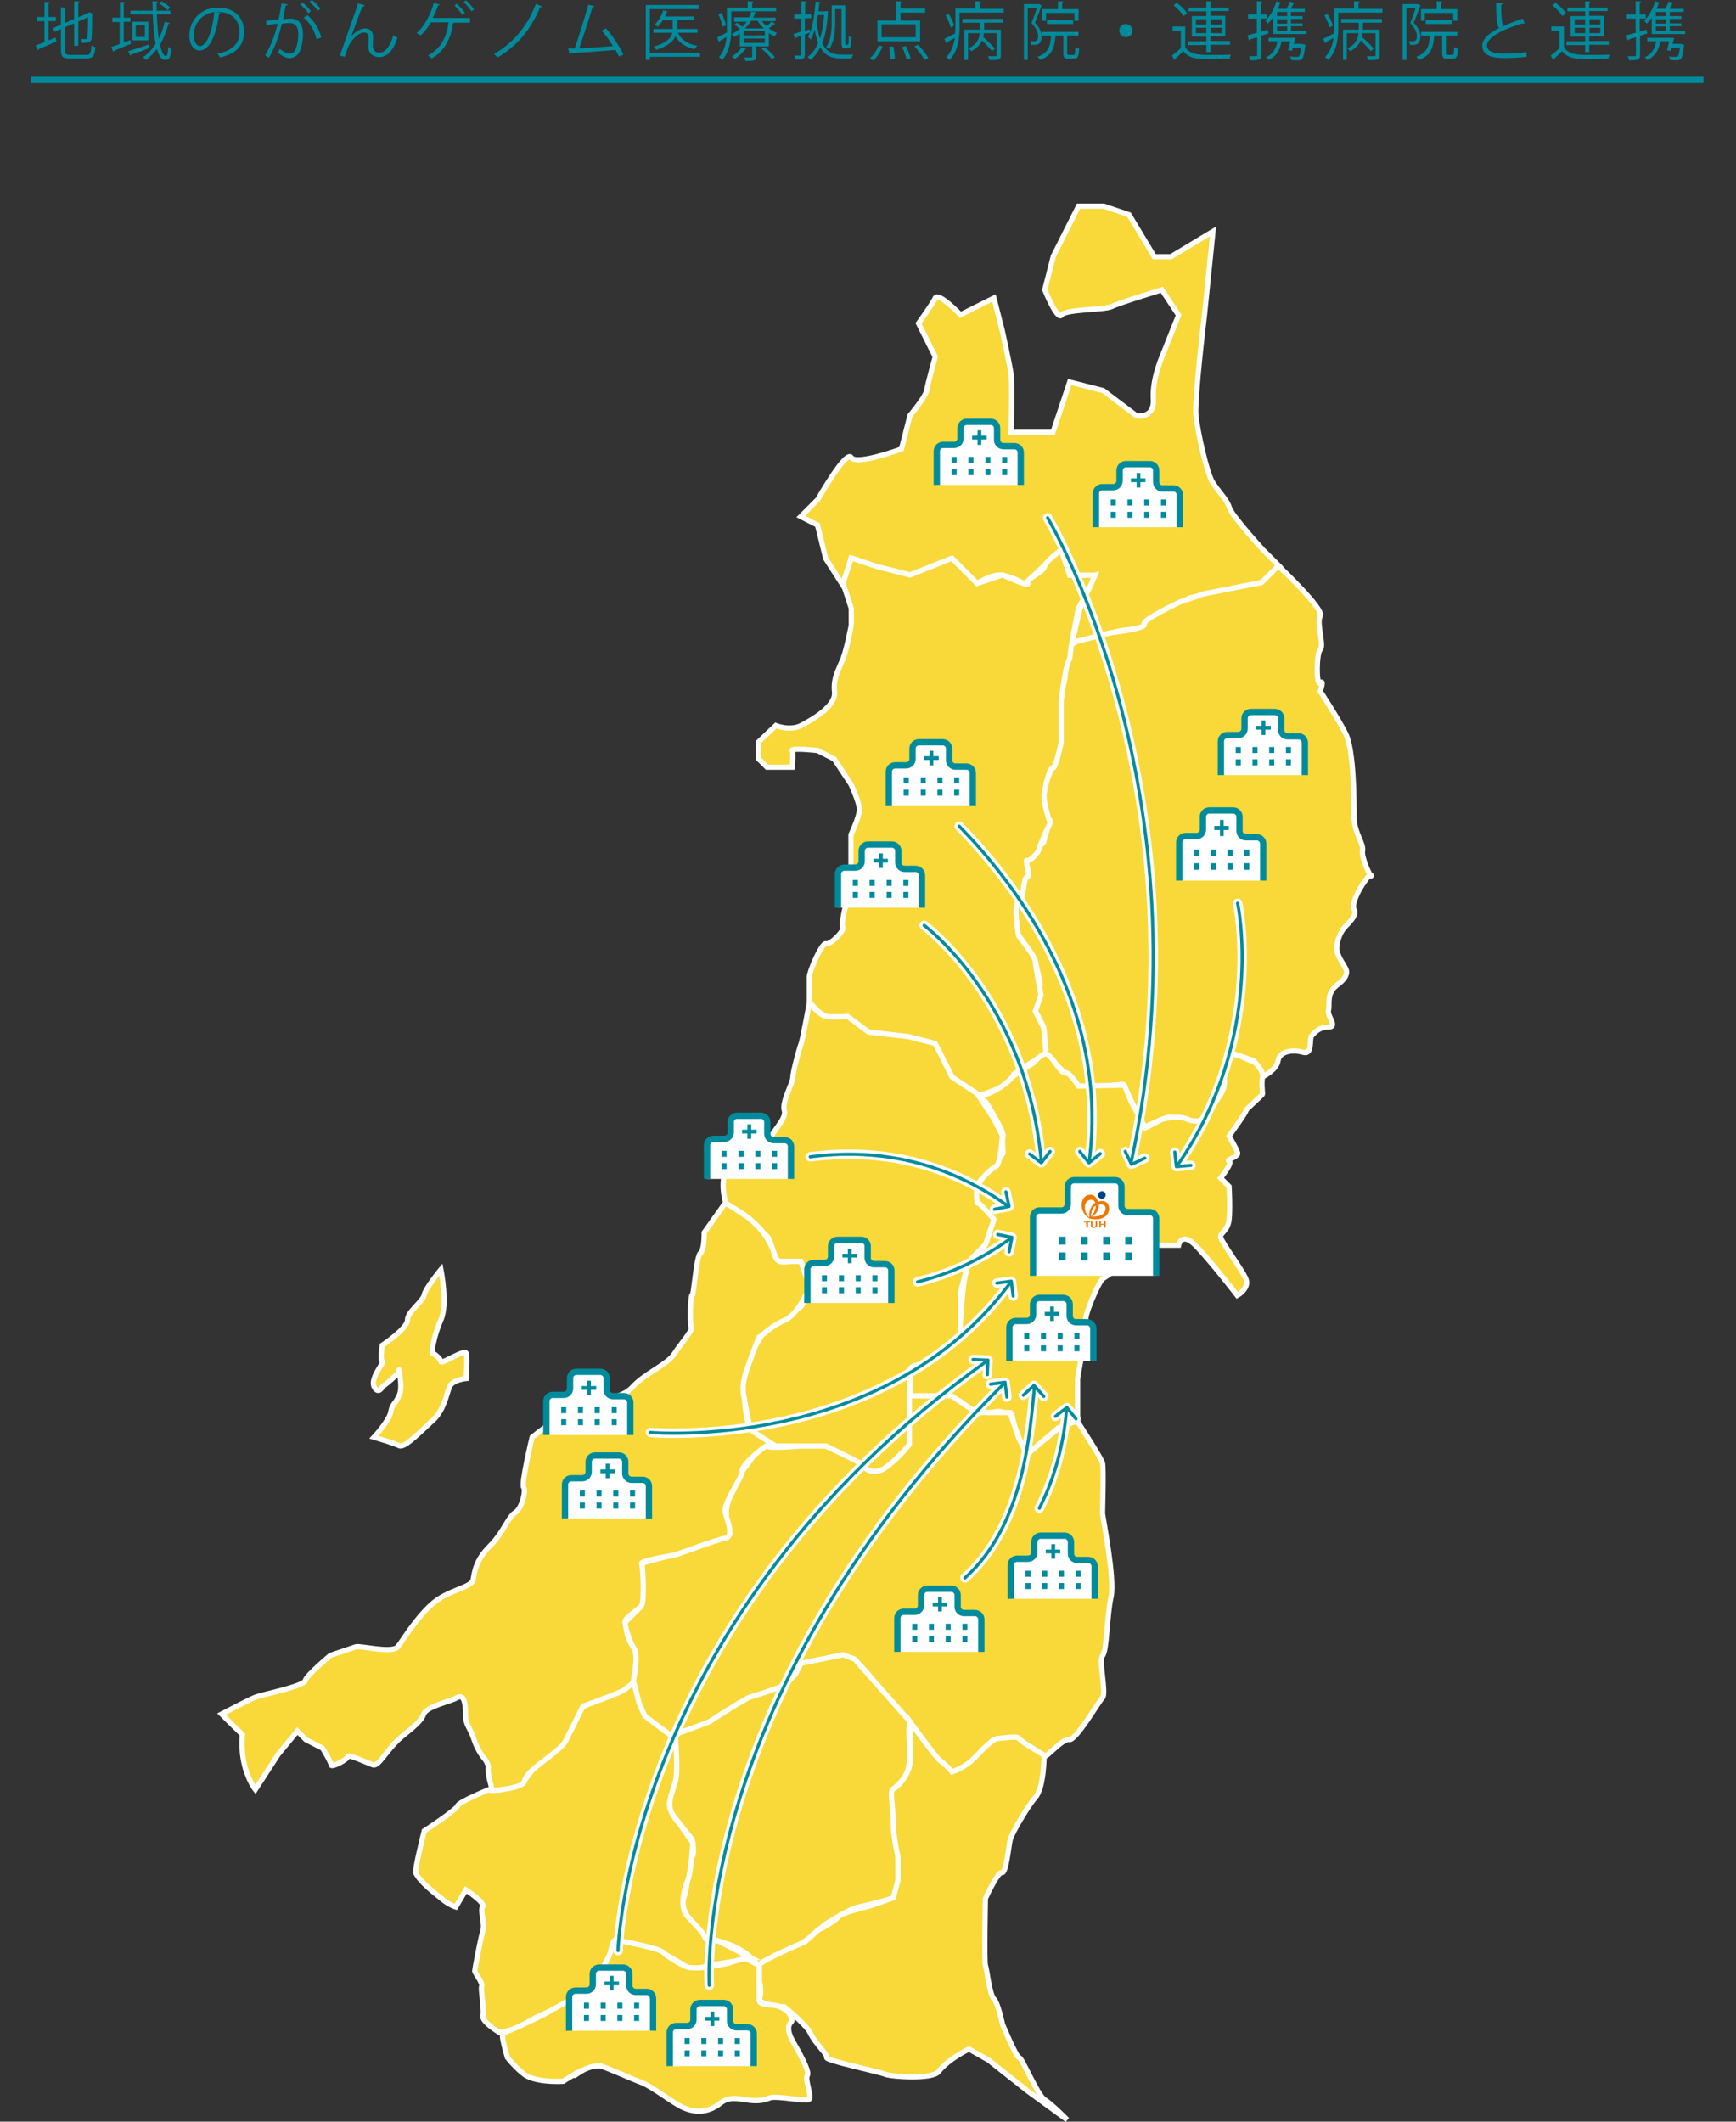 <?xml version="1.0" encoding="utf-8"?>
<!-- Generator: Adobe Illustrator 25.2.1, SVG Export Plug-In . SVG Version: 6.00 Build 0)  -->
<svg version="1.1" id="レイヤー_1" xmlns="http://www.w3.org/2000/svg" xmlns:xlink="http://www.w3.org/1999/xlink" x="0px"
	 y="0px" viewBox="0 0 550 672" style="enable-background:new 0 0 550 672;" xml:space="preserve">
<rect x="0" y="0" width="550" height="672" fill="#333333" stroke="none"/>
<style type="text/css">
	.st0{fill-rule:evenodd;clip-rule:evenodd;fill:#F8D939;stroke:#FFFFFF;stroke-width:1.653;}
	.st1{fill:#FFFFFF;}
	.st2{fill:none;stroke:#008B9C;stroke-width:2;stroke-miterlimit:10;}
	.st3{fill:#008B9C;}
	.st4{fill:#ED7700;}
	.st5{fill:#00418F;}
	.st6{fill:none;stroke:#FFFFFF;stroke-width:3;stroke-linecap:round;stroke-linejoin:round;}
	.st7{fill:none;stroke:#008B9C;stroke-linecap:round;stroke-linejoin:round;stroke-miterlimit:10;}
</style>
<g>
	<g>
		<path class="st0" d="M259.1,158.2c0,0,9-15.9,10.6-13.3c1.6,2.6,15.9-2.7,15.9-2.7l2.7-10.6c0,0,5-5.9,5.3-8
			c0.3-2,2.7-10.6,2.7-10.6l-5.3-10.6c0,0,4.3-5.9,5.3-8c1-2,8,5.3,8,5.3l10.6-5.3l2.7,10.6c0,0,2.2,10,2.7,13.3s0,18.6,0,18.6h13.3
			l5.3-15.9l10.6,2.7l10.6,8c0,0,5.7,1,5.3-5.3c-0.4-6.3,2.7-13.3,2.7-13.3l5.3-13.3l-5.3-8c0,0-13.8,4.2-15.9,5.3
			c-2.2,1.1-14.7,0.8-15.9,2.7c-1.3,1.8-5.3-8-5.3-8l2.7-10.6l8-15.9h8l8,2.7l8,13.3h5.3l13.3-8l-2.7,26.5c0,0-3.2,26.8-2.7,31.8
			s3.4,18.2,5.3,21.2s4.5,5.4,5.3,8s10.6,13.3,10.6,13.3l5.3,5.3l-5.3,5.3l-13.3,2.7l-10,2l-15.8,9.8c0,0-7.1,0.2-8.8,1.5
			c-1.6,1.3-12.8,3.9-12.8,3.9l2.8-12l4.6-10.4c0,0-8.2,2.2-8,0c0.3-2.7-2.7-8-2.7-8L324.6,185c0,0-3.5-2.3-7.1-2.8
			c-3.5-0.5-8,2.7-8,2.7l-8-8l-13.3,5.3c0,0-5.3-1.7-7.6-1.9c-2.3-0.2-11-3.4-11-3.4l-2.4,8.7l-5.6-8.7l-2.6-10.6l-5.3-2.7
			L259.1,158.2z"/>
		<path class="st0" d="M397.1,335.9l-8-2.7l-2.7,13.3c0,0-5.9,8.6-6.3,8.7c-1.4,0.3-7.5-1-8.8-1.4c-1.3-0.5-8.8,3.3-8.8,3.3
			c0.3-0.2-1.5-2.4-1.9-3.5c-2.2-5.3-4.8-10.1-4.8-10.1s-1-0.1-3.9,0.3c-2.3,0.3-9.3,0.9-10.6,0c-1.3-0.9-5.3-5.3-5.3-5.3l-2.7-2.7
			l-1.9-1.9l-0.8-8.7l-2.7-5.3c0,0,2.3-8,1.4-9.8l-1.4-6.1l-5.3-8c0,0-1.4-3.9-0.8-7.6c0.4-2.5,2.6-9.1,2.6-9.1s0-6.7,0.9-7.2
			s5.3-5.3,5.3-5.3l2-7c0,0-2-2.6-2-6.3c-0.1-5,1.7-7.3,2.7-10.6c0.7-2.5,2.2-4,2.2-5.8s0.5-2.2,0.4-6.7c-0.1-2.8,0.5-5.2-0.2-8.2
			c-0.3-1.2,0-5.1,0.9-5.1s1.1-6.2,1.1-6.2s0.9-2.4,0.9-5.1c0-1.6,2.7-2.7,2.7-2.7l10.6-2.7c0,0,11.5-1.3,10.6-2.7
			c-0.9-1.3,11.3-7,11.3-7l7.6-2.6l11.1-2.2l7.2-1.4l5.3-5.3c0,0,14.6,13.7,13.3,15.9c-1.3,2.2,1.3,9.3,0,10.6s-1.3,11.9,0,10.6
			c1.3-1.3,0,2.7,0,2.7s5.3,8,8,13.3s2.7,21.7,2.7,26.5c0,4.9,3.1,8.4,2.7,10.6c-0.5,2.2,2.7,8.8,2.7,8c0-0.9-0.9,0-2.7,2.7
			c-1.8,2.7-3.5,6.6-2.7,8c0.9,1.3-0.5,3.1-2.7,5.3c-2.2,2.2-3.1,6.2-2.7,8c0.5,1.8,2.2,4.4,2.7,5.3s0.9,2.7-2.7,5.3
			c-3.5,2.7-2.2,6.2-2.7,8s3.1,5.3,0,5.3s-4.4,1.8-5.3,2.7c-0.9,0.9,0.4,6.2-2.7,5.3c-3.1-0.9-7.5-0.5-8,2.7
			c-0.5,3.1-5.3,5.3-5.3,5.3L397.1,335.9z"/>
		<path class="st0" d="M245.8,229.8c0,0,4.4,1.8,8,0c3.5-1.8,11.1-6.2,10.6-10.6c-0.5-4.4,1.3-7.1,2.7-10.6
			c1.3-3.5,2.6-10.6,2.6-10.6v-5.3l-2.6-8l2.6-8l8,2.7l10.6,2.7l9.6-3.8l3.7-1.5l8,8l8-2.7c0,0,8.8,4,8,2.7
			c-0.9-1.3,4.9-3.5,5.3-5.3s5.3-5.3,5.3-5.3l2.7,8h8c0,0-1.4,3.3-2.1,4.7c-1,1.9-3.2,5.9-3.2,5.9l-2.2,11.8l-0.5,4.1
			c-1.3,1.3-2.7,13.3-2.7,13.3v13.3c0,0-1.8,8.4-2.7,8c-0.9-0.5-2.2,5.3-2.7,8c-0.4,2.7,1.9,9.4,1.9,9.4s-3.5,7.3-3.5,8.2
			c0,0.9-2.9,4.1-3.8,3.6s1.3,5.3,0,5.3s-0.9,7.5-2.7,8c-1.8,0.5,0,10.6,0,10.6s5.3,6.6,5.3,8c0,1.3,1.8,10.8,1.8,10.8l-1.8,5.1
			l2.7,5.3l0.7,7.9l-10.2,6.7c0,0-0.5,2.5-2.5,3.5c-2.8,1.4-9.7,4-9.2,3.1s-8-4-8-5.3s-5.3-10.6-5.3-10.6l-10.6-2.7l-8.5-0.7
			c-1.3,0-6.5-3.1-7.4-4.6c-0.8-1.4-8-0.7-8-0.7l-2.6-2l-2.7-2.7v-8c0-1.8,4-11.1,5.3-10.6c1.3,0.5,6.2-4.4,5.3-5.3
			s2.6-13.3,2.6-13.3v-15.9c0,0,2.7-5.8,2.7-8c0-2.2-2.7-8-2.7-8l-5.3-8l-5.3-2.7c0,0-8.4-0.9-8,0s0,5.3,0,5.3h-8l-2.7-2.7V235
			L245.8,229.8z"/>
		<path class="st0" d="M314.2,370.3c0,0-6.5,4.3-4.7,10.8c0.5,1.8,5.3,5.3,5.3,5.3l-2.2,6.7c0,0-1.3,2.5-2.1,3
			c-0.9,0.4-3.2,2-4.4,6.7c-1.4,5.4-1.4,13.2-1.8,15.4c-0.4,2.2,0.2,5.1-2,7.3c-2.8,2.8-5.2,4.3-7.2,5.3s-6.1,0.4-6.7,3.4
			c-0.8,3.5,0.5,8,0,8h12.5c0,0,3.2,1.4,4.4,2.4c0.7,0.6,2,2,5.4,2.6c4.9,0.8,4.2-0.9,7.7,0.3c2.7,0.9,1.8-1.2,2.6,2.5
			c0.8,3.5,2.6,7,2.6,7l1.9,3.8l9.7-8.5l6.2-2.1v-13.3c0-1.3,3.5-17.7,2.7-18.6c-0.9-0.9,4-12.4,5.3-13.3l8-5.3l8-5.3h8
			c0,0,0.9-4.4,5.3,0s13.3,15.9,13.3,15.9s4-2.2,2.7-5.3c-1.3-3.1-8-11.9-8-13.3c0-1.3,2.2-1.8,2.7-5.3c0.4-3.5,0-10.6,0-10.6
			l-2.7-2.7c0,0,4-4.9,2.7-5.3c-1.3-0.5,3.1-1.3,2.7-2.7c-0.4-1.3-2.7-5.3-2.7-5.3s5.8-8,5.3-8s5.3-4.9,5.3-5.3c0-0.5-0.4-3.5,0-5.3
			c0.5-1.8-2.3-4.6-2.3-4.6l-5.4-2.4l-3-0.3l-1.5,7.3c0,0,0.7,2.6-1,5.3c-1.8,2.7-4.6,7.3-5.3,8c-0.6,0.6-3.5,0.9-5.3,0
			c-2.8-1.4-8,0-8,0l-5.3,2.7l-4.3-7.8l-2.4-5.7l-14.5,0.3c0,0-3-4.7-4.4-4.3c-1.3,0.5-4.4-6.4-6.2-5.9c-1.8,0.5-3.7,2.9-3.7,2.9
			s-6.4,3.9-7,4.7c-1.4,2.2-8.6,6.3-9.9,5.4s2,2.5,2,2.5s5.8,9.3,5.3,10.6c-0.4,1.3,0,5.3,0,5.3L314.2,370.3z"/>
		<path class="st0" d="M229.9,381c-0.4-1.3-2.6-10.2,2.7-13.3c5.3-3.1,10.2-2.2,10.6-5.3c0.5-3.1,6.2-8,5.3-10.6
			c-0.9-2.7,2.7-8.8,2.7-10.6c0-1.8,2.2-9.7,2.6-10.6c0.4-0.9,2.7-13.3,2.7-13.3s2.3,4,5.3,4.6c2.3,0.5,6.7,0,6.7,0l6.7,5l12.5,1.4
			l8.6,2.2l5.3,10.6l8,5.3l5.3,8l2.7,5.3c0,0-0.7,9.3-2,9.7c-1.3,0.5-5.5,4.4-6,6.2c-0.5,1.8,0,6.2,0,5.3c0-0.9,5.3,5.3,5.3,5.3
			l-2.7,8l-5.3,5.3c0,0-3.1,11.5-2.7,10.6c0.4-0.9,0,8,0,8v5.3l-6.7,6l-5.3,2.7c0.5-0.3-3.9,0.2-3.9,1.9v13.3V458
			c0,0-5.3,4.4-5.3,5.3s-7.5,4.4-8,2.7c-0.4-1.8-13.3-8-13.3-8h-5.3h-10.6c0,0-7.5-4-8-5.3s-2.7-13.3-2.7-13.3l2.7-10.6l3.6-6
			c0,0,3.9-3.4,4.8-3.8c2.2-0.9,7.7-5.3,7.7-5.3s2.9-5.3,2.5-6.2c-0.4-0.9-2.7-8-2.7-8h-8c0,0-1.5-7.1-2.7-8c-2-1.5-4.4-4.2-4.4-4.2
			l-3.7-3.2C235.1,384.3,230.4,382.4,229.9,381z"/>
		<path class="st0" d="M203.4,495.1c0,0,6.6-1.9,9.3-2.4c1.8-0.3,13.1-4.5,12.2-4.1c-0.9,0.5,6.3-2.8,6.3-2.8s-2.6-6.5,0.2-11.9
			c0.9-1.7,3.8-8,3.8-8s2.6-3.3,3.3-4.5c1.1-2,4.6-4.6,4.6-3.4c0,0.9,10.6,0,10.6,0h7.9c0,0,10,4.7,10.6,5.3c2.8,3.1,4.8,3.1,7,2.3
			c2.8-1.2,7.3-6.2,7.3-6.2l1.6-1.9v-15.4h13.3l8,5.3H320l2.7,8l2.7,5.3l4.5-3.9l6.3-5l5.1-1.7c0,0,7.5,11.5,8,13.3
			c0.4,1.8,0,15,0,15.9s4,20.8,2.7,26.5c-1.3,5.8-1.3,17.2-2.7,18.6c-1.3,1.3,1.3,11.9,0,13.3c-1.3,1.3-8.4,13.7-10.6,13.3
			s-7.5,6.2-8,5.3c-0.4-0.9-8-5.3-8-5.3h-8l-8,8l-5.3,2.7c0,0-3.1-2.7-5.3-5.3c-2.2-2.7-8-10.6-8-10.6s-3.5-3.1-5.3-5.3
			c-1.8-2.2-8.4-11.1-8-10.6l0,0c0,0-5-5.8-8-5.3c-3.1,0.4-12.8,1.8-13.3,2.7s-2.2,6.6-8,8c-5.8,1.3-14.6,6.2-15.9,8
			c-1.3,1.8-10.6,5.3-10.6,5.3s-6.1,1.8-7,1.4c-2.9-1.2-8.9-6.7-8.9-6.7l-2.7-10.6l0.3-9.9l-3-8.6l5.3-5.3l0.5-4.4L203.4,495.1z"/>
		<path class="st0" d="M219.3,609.2c0,0-4-4.9-2.7-8s1.8-12.8,2.7-13.3c0.9-0.4,0-5.3,0-5.3l-7.1-8.9v-5.2l1.8-4.5v-8v-6.7l10.6-3.9
			c0,0,11.5-7.5,13.3-8c1.8-0.4,9.1-2.9,10-3.4c0.9-0.4,4.1-3.7,4.1-3.7l1.8-3.5l13.3-2.7l3.7,1.4l17.6,19.9c0,0-0.7,1.4-0.3,6.3
			c0.5,6.5-0.1,9.6-2.3,12.2c-0.6,0.8-2.7,2.7-2.7,2.7v5.3v8c0,0,2,10.2,1.9,12.9c-0.1,1.9-1.9,8.4-1.9,8.4s-8.4,2.3-10.6,2.7
			c-2.7,0.4-7.5,3.4-10.6,5.3c-1.3,0.8-6.7,5.9-8.4,6.6c-0.8,0.4,0,0-2.2,1.3s-10.5,4.1-10.6,5.3c-0.1,0.9-2.3-2.2-4.5-3.8
			c-5.2-3.6-10.5-4.2-11.4-4.2C223.7,614.5,219.3,609.2,219.3,609.2z"/>
		<path class="st0" d="M178,552.9c0,0,3.1-4.6,4.4-8.2c1.3-3.5,1.2-4,6.6-6.1c3.5-1.4,11.8-5.8,11.8-5.8l1.7,6.7l1.8,4l9.7,7.3
			c0,0,0.9,9.7,0,13.3c-0.9,3.5-2.3,6.2-1.8,8.4c0.4,2.2,3.1,5.2,3.1,5.2l4.2,6c0,0-0.5,9.1-1.6,11.8c-0.7,1.8-2.9,8.1-0.3,11.2
			c2.1,2.4,5.3,5.4,5.7,6.9s4,1,4,1l11,5.7c0,0-11.8,1.8-13.6,2.2c-1.8,0.5-5.3,1.8-8,0s-8.4-5.1-10.6-5.3c-4-0.4-3.9-0.6-10.6-2.7
			c0,0-2.5,5.8-3.8,7.6c-1.3,1.8-3.2,10.6-6.8,11c-4.2,0.4-6.6,2.2-8,2.7c-1.3,0.5-9.3,4-10.6,5.3s-8,2.7-8,2.7s-5.8-3.5-5.3-5.3
			s-0.8-8.5-0.4-9.4c0.5-0.9-2.2-4.3-2.2-4.8c0-0.4,1.7-9.7,2.5-12.4c0.9-2.7-0.9-6.6,0-8c0.9-1.3-5.3-5.3-5.3-5.3l-3.2,5.4
			c0,0-2.1-0.6-4.7-2.8c-2.7-2.2-6.6-5.2-8-8c-0.4-0.9,2.7-13.3,2.7-13.3s10.2-6.6,10.6-8c0.5-1.3,11.5-5.8,10.6-5.3
			c-0.9,0.5,3.5,0.6,4.4-0.3c0.9-0.9,5.6-1.6,5.6-1.6l3.5-4.7l4.5-3.5L178,552.9z"/>
		<path class="st0" d="M312.2,601.3c0,0-0.4,19.9,0,21.2c0.5,1.3,1.3,9.3,2.7,10.6c1.3,1.3,2.7,8,2.7,8s4.4,10.6,5.3,10.6
			s5.8,11.9,8,13.3c2.2,1.3,7.2,6.4,7.2,6.4l-12.5-9.1l-12.4-9.8L307,649c0,0-6.4,3-9.7,7.2c-1.9,2.4-14.6,1.6-16.8,0.8
			c-2.2-0.9-19-4.4-18.6-5.3c0.5-0.9-3.6-4.3-5.3-8c-1.2-2.4-8-8-8-8s-8.8-0.9-8-2.7c0.9-1.8,0-5.3,0-5.3v-5.3
			c0-1.3,14.5-7.4,14.5-7.4s5.3-4.7,4.2-3.9c-1.3,1,5.5-2.6,6.3-4c0.9-1.3,9.6-3.3,9.6-3.3l7.8-2.7l1.5-5.6v-7.4
			c0,0-1.5-6.1-1.5-10.9c0-4.9-1.3-10.2,0-10.6c1.3-0.4,4.7-4.1,5.3-8c0.3-2,0-13.3,0-13.3s8.3,11.5,9.4,12.2c2.7,2,3.9,3.7,3.9,3.7
			s4.2-1.3,7.2-4.5c3.4-3.6,6.1-6.1,7.4-6.1s6.2-0.9,6.6,0c0.4,0.9,8,5.3,8,5.3s0,10.2-2.7,13.3s-7.5,11.5-8,13.3
			s-1.3,11.1-2.7,10.6C316.1,592.8,312.2,601.3,312.2,601.3z"/>
		<path class="st0" d="M219.3,410.2c0.4,0.9,1.3-12.4,2.6-13.3s1.2-6.5,1.2-6.5l6.7-9.4c0,0,7,4.2,8,5.3c0.7,0.7,5.5,4.2,7.5,10.8
			c0.9,3,2.2,2.7,4.8,2.5c1.4-0.2,3.7,0,3.7,0l2.7,8c0,0-3.5,8.8-8,10.6c-4.4,1.8-8,5.8-8,5.3c0-0.4-3.4,8.8-3.8,10
			c-2.2,6.1-0.9,9.2-0.9,9.2s0.7,8.7,2,10c1.5,1.5,8,5.1,6.7,4.6s-9.8,6.9-9.4,8.6c0.4,1.8-6.2,10.2-5.3,13.3c0.9,3.1,2.7,7.5,0,8
			c-2.6,0.4-15.9,5.3-15.9,5.3s-11.1,1.8-10.6,2.7c0.4,0.9,0.9,11.9,0,13.3c-0.9,1.3-5.5,3.9-5.3,5.3c0.7,4,0.9,5.3,2.7,8
			s0,9.7,0,10.6c0,0.9-1.8,1.8-2.7,2.7s-13.3,5.3-13.3,5.3l-5.3,10.6c0,0,0,1.3-5.3,5.3s-7.5,5.8-8,8s-11.5,3.1-10.6,2.7
			c0.9-0.4-1.1-3.7-0.8-7.3c0.1-0.7-0.9-2.3-0.9-2.3s-2.3-2.4-3.6-6.4c-1.3-4-2.7-4.4-2.7-8c0-3.5-0.5-6.6-2.7-5.3
			c-2.2,1.3-9.7,2.7-10.6,5.3c-0.9,2.7-5.9,6-8,8c-3.9,3.7-6.3,8.5-8,8c-1.7-0.6-8-3.5-8-2.7c0,1-5.3,3.7-5.3,2.7
			c0-0.9-2.7-5.3-2.7-5.3l-5.3-2.7l-2.7-2.7l-6.1,7.4l-7.2,11.1c0,0-1.4-1.7-2.7-5.3c-2.2-6.1-1.4-12.1-1.4-12.1l-3.9-3.8l-2.7-2.7
			c0,0,8.4-4.4,10.6-5.3c2.2-0.9,15.5-3.5,15.9-5.3c0.5-1.8,8-8,8-8l8-2.7c1.3-0.5,11.5,2.2,13.3,0c1.8-2.2,5.3-8.4,10.6-13.3
			c5.3-4.9,12.8-5.3,13.3-8s0.9-6.2,5.3-10.6c4.4-4.4,5.8-9.3,8-10.6c2.2-1.3,3.5-7.1,2.7-8c-0.9-0.9,2.7-15.9,2.7-15.9
			s10.6-8.4,15.9-10.6s11.9-0.9,15.9-5.3s11.1-7.1,13.3-10.6c1.6-2.6,5.5-7,5.3-8C218.4,417.3,218.9,409.4,219.3,410.2z"/>
		<path class="st0" d="M121.1,426.1c0,0,8-5.3,8-8s4.9-5.8,5.3-8c0.5-2.2,5.3-8,5.3-8s2.2,11.1,0,15.9c-2.2,4.9-3.1,10.6-2.7,10.6
			c0.5,0,2.7,1.8,2.7,2.7c0,0.9,7.5-4,8-2.7s0,8,0,8s-4.4,0.4-5.3,2.7c-0.9,2.2-1.8,7.5-5.3,10.6s-8.8,8.8-10.6,8
			c-1.8-0.9-8-2.7-8-2.7s4.9-5.3,5.3-8c0.5-2.7,1.3-2.2,2.7-5.3c1.3-3.1-0.5-8.8,0-8c0.5,0.9-5.3,5.3-5.3,5.3s-1.3,2.7-2.7,0
			c-1.3-2.7,3.5-8,2.7-8C120.3,431.5,121.1,426.1,121.1,426.1z"/>
		<path class="st0" d="M159.6,643.7c1.3,0,9.3-4,12-5.3c2.7-1.3,9.7-5.8,10.6-5.3c0.9,0.4,3.1,1.8,5.3-2.7l5.3-10.6
			c1.3-2.7,0.9-5.8,2.7-5.3c1.8,0.4,13.2,2.5,14.5,3.8s6.7,4.7,8.5,4.9c4.8,0.4,7.8-0.6,11.9-1.3c1-0.2,5.3-1.9,6.2-1.4
			c0.9,0.4,3.9,2,3.9,2v10.6c0,0-0.6,1.9,3.4,1.9c5.3,0,7.8,4.4,6.8,5.4c-1.1,1-1.3,2.9,0.4,6c1.8,3.1,5.5,9.6,4.7,10.9
			c-0.9,1.3,1.5,6.7,0.6,7.6c-0.9,0.9-10.5-1.3-12.6-0.4c-6.2,2.6-11.1-2-15.5,1.6c-4.4,3.5-8.6,2.8-11.7,1.5
			c-3.1-1.3-9.7-6.6-13.3-8c-3.5-1.3-12.3-5.3-13.3-5.3c-5.2-0.1-8.8,4.4-8,2.7l-3.6,2.2c1.6-0.1-8.4,0.8-12.3-2.2
			c-2.7-2-5.3-5.3-5.3-5.3S158.2,643.7,159.6,643.7z"/>
	</g>
	<g>
		<g>
			<path class="st1" d="M265.5,287.5v-10.7c0-1.1,0.9-2,2-2h3.5c1.1,0,2-0.9,2-2v-3.3c0-1.1,0.9-2,2-2h7.6c1.1,0,2,0.9,2,2v3.7
				c0,1.1,0.9,2,2,2h3.5c1.1,0,2,0.9,2,2v10.3"/>
			<path class="st2" d="M265.5,287.5v-10.7c0-1.1,0.9-2,2-2h3.5c1.1,0,2-0.9,2-2v-3.3c0-1.1,0.9-2,2-2h7.6c1.1,0,2,0.9,2,2v3.7
				c0,1.1,0.9,2,2,2h3.5c1.1,0,2,0.9,2,2v10.3"/>
		</g>
		<g>
			<rect x="276.7" y="272" class="st3" width="4.6" height="1.2"/>
			<rect x="278.5" y="270.3" class="st3" width="1.2" height="4.6"/>
		</g>
		<g>
			<g>
				<rect x="270.2" y="278.7" class="st3" width="1.6" height="1.9"/>
				<rect x="270.2" y="282.5" class="st3" width="1.6" height="1.9"/>
			</g>
			<g>
				<rect x="275.5" y="278.7" class="st3" width="1.6" height="1.9"/>
				<rect x="275.5" y="282.5" class="st3" width="1.6" height="1.9"/>
			</g>
			<g>
				<rect x="280.9" y="278.7" class="st3" width="1.6" height="1.9"/>
				<rect x="280.9" y="282.5" class="st3" width="1.6" height="1.9"/>
			</g>
			<g>
				<rect x="286.2" y="278.7" class="st3" width="1.6" height="1.9"/>
				<rect x="286.2" y="282.5" class="st3" width="1.6" height="1.9"/>
			</g>
		</g>
	</g>
	<g>
		<g>
			<path class="st1" d="M255.8,412.7V402c0-1.1,0.9-2,2-2h3.5c1.1,0,2-0.9,2-2v-3.3c0-1.1,0.9-2,2-2h7.6c1.1,0,2,0.9,2,2v3.7
				c0,1.1,0.9,2,2,2h3.5c1.1,0,2,0.9,2,2v10.3"/>
			<path class="st2" d="M255.8,412.7V402c0-1.1,0.9-2,2-2h3.5c1.1,0,2-0.9,2-2v-3.3c0-1.1,0.9-2,2-2h7.6c1.1,0,2,0.9,2,2v3.7
				c0,1.1,0.9,2,2,2h3.5c1.1,0,2,0.9,2,2v10.3"/>
		</g>
		<g>
			<rect x="266.9" y="397.1" class="st3" width="4.6" height="1.2"/>
			<rect x="268.6" y="395.5" class="st3" width="1.2" height="4.6"/>
		</g>
		<g>
			<g>
				<rect x="260.4" y="403.9" class="st3" width="1.6" height="1.9"/>
				<rect x="260.4" y="407.7" class="st3" width="1.6" height="1.9"/>
			</g>
			<g>
				<rect x="265.8" y="403.9" class="st3" width="1.6" height="1.9"/>
				<rect x="265.8" y="407.7" class="st3" width="1.6" height="1.9"/>
			</g>
			<g>
				<rect x="271.1" y="403.9" class="st3" width="1.6" height="1.9"/>
				<rect x="271.1" y="407.7" class="st3" width="1.6" height="1.9"/>
			</g>
			<g>
				<rect x="276.4" y="403.9" class="st3" width="1.6" height="1.9"/>
				<rect x="276.4" y="407.7" class="st3" width="1.6" height="1.9"/>
			</g>
		</g>
	</g>
	<g>
		<g>
			<path class="st1" d="M386.8,245.5v-10.7c0-1.1,0.9-2,2-2h3.5c1.1,0,2-0.9,2-2v-3.3c0-1.1,0.9-2,2-2h7.6c1.1,0,2,0.9,2,2v3.7
				c0,1.1,0.9,2,2,2h3.5c1.1,0,2,0.9,2,2v10.3"/>
			<path class="st2" d="M386.8,245.5v-10.7c0-1.1,0.9-2,2-2h3.5c1.1,0,2-0.9,2-2v-3.3c0-1.1,0.9-2,2-2h7.6c1.1,0,2,0.9,2,2v3.7
				c0,1.1,0.9,2,2,2h3.5c1.1,0,2,0.9,2,2v10.3"/>
		</g>
		<g>
			<rect x="398" y="229.9" class="st3" width="4.6" height="1.2"/>
			<rect x="399.7" y="228.2" class="st3" width="1.2" height="4.6"/>
		</g>
		<g>
			<g>
				<rect x="391.5" y="236.6" class="st3" width="1.6" height="1.9"/>
				<rect x="391.5" y="240.5" class="st3" width="1.6" height="1.9"/>
			</g>
			<g>
				<rect x="396.8" y="236.6" class="st3" width="1.6" height="1.9"/>
				<rect x="396.8" y="240.5" class="st3" width="1.6" height="1.9"/>
			</g>
			<g>
				<rect x="402.1" y="236.6" class="st3" width="1.6" height="1.9"/>
				<rect x="402.1" y="240.5" class="st3" width="1.6" height="1.9"/>
			</g>
			<g>
				<rect x="407.4" y="236.6" class="st3" width="1.6" height="1.9"/>
				<rect x="407.4" y="240.5" class="st3" width="1.6" height="1.9"/>
			</g>
		</g>
	</g>
	<g>
		<g>
			<path class="st1" d="M296.8,153.6v-10.7c0-1.1,0.9-2,2-2h3.5c1.1,0,2-0.9,2-2v-3.3c0-1.1,0.9-2,2-2h7.6c1.1,0,2,0.9,2,2v3.7
				c0,1.1,0.9,2,2,2h3.5c1.1,0,2,0.9,2,2v10.3"/>
			<path class="st2" d="M296.8,153.6v-10.7c0-1.1,0.9-2,2-2h3.5c1.1,0,2-0.9,2-2v-3.3c0-1.1,0.9-2,2-2h7.6c1.1,0,2,0.9,2,2v3.7
				c0,1.1,0.9,2,2,2h3.5c1.1,0,2,0.9,2,2v10.3"/>
		</g>
		<g>
			<rect x="308" y="138" class="st3" width="4.6" height="1.2"/>
			<rect x="309.7" y="136.3" class="st3" width="1.2" height="4.6"/>
		</g>
		<g>
			<g>
				<rect x="301.5" y="144.7" class="st3" width="1.6" height="1.9"/>
				<rect x="301.5" y="148.6" class="st3" width="1.6" height="1.9"/>
			</g>
			<g>
				<rect x="306.8" y="144.7" class="st3" width="1.6" height="1.9"/>
				<rect x="306.8" y="148.6" class="st3" width="1.6" height="1.9"/>
			</g>
			<g>
				<rect x="312.2" y="144.7" class="st3" width="1.6" height="1.9"/>
				<rect x="312.2" y="148.6" class="st3" width="1.6" height="1.9"/>
			</g>
			<g>
				<rect x="317.5" y="144.7" class="st3" width="1.6" height="1.9"/>
				<rect x="317.5" y="148.6" class="st3" width="1.6" height="1.9"/>
			</g>
		</g>
	</g>
	<g>
		<g>
			<path class="st1" d="M281.6,255.1v-10.7c0-1.1,0.9-2,2-2h3.5c1.1,0,2-0.9,2-2v-3.3c0-1.1,0.9-2,2-2h7.6c1.1,0,2,0.9,2,2v3.7
				c0,1.1,0.9,2,2,2h3.5c1.1,0,2,0.9,2,2v10.3"/>
			<path class="st2" d="M281.6,255.1v-10.7c0-1.1,0.9-2,2-2h3.5c1.1,0,2-0.9,2-2v-3.3c0-1.1,0.9-2,2-2h7.6c1.1,0,2,0.9,2,2v3.7
				c0,1.1,0.9,2,2,2h3.5c1.1,0,2,0.9,2,2v10.3"/>
		</g>
		<g>
			<rect x="292.8" y="239.5" class="st3" width="4.6" height="1.2"/>
			<rect x="294.5" y="237.8" class="st3" width="1.2" height="4.6"/>
		</g>
		<g>
			<g>
				<rect x="286.3" y="246.2" class="st3" width="1.6" height="1.9"/>
				<rect x="286.3" y="250.1" class="st3" width="1.6" height="1.9"/>
			</g>
			<g>
				<rect x="291.7" y="246.2" class="st3" width="1.6" height="1.9"/>
				<rect x="291.7" y="250.1" class="st3" width="1.6" height="1.9"/>
			</g>
			<g>
				<rect x="297" y="246.2" class="st3" width="1.6" height="1.9"/>
				<rect x="297" y="250.1" class="st3" width="1.6" height="1.9"/>
			</g>
			<g>
				<rect x="302.3" y="246.2" class="st3" width="1.6" height="1.9"/>
				<rect x="302.3" y="250.1" class="st3" width="1.6" height="1.9"/>
			</g>
		</g>
	</g>
	<g>
		<g>
			<path class="st1" d="M284.3,523.2v-10.7c0-1.1,0.9-2,2-2h3.5c1.1,0,2-0.9,2-2v-3.3c0-1.1,0.9-2,2-2h7.6c1.1,0,2,0.9,2,2v3.7
				c0,1.1,0.9,2,2,2h3.5c1.1,0,2,0.9,2,2v10.3"/>
			<path class="st2" d="M284.3,523.2v-10.7c0-1.1,0.9-2,2-2h3.5c1.1,0,2-0.9,2-2v-3.3c0-1.1,0.9-2,2-2h7.6c1.1,0,2,0.9,2,2v3.7
				c0,1.1,0.9,2,2,2h3.5c1.1,0,2,0.9,2,2v10.3"/>
		</g>
		<g>
			<rect x="295.5" y="507.6" class="st3" width="4.6" height="1.2"/>
			<rect x="297.2" y="505.8" class="st3" width="1.2" height="4.6"/>
		</g>
		<g>
			<g>
				<rect x="289" y="514.3" class="st3" width="1.6" height="1.9"/>
				<rect x="289" y="518.2" class="st3" width="1.6" height="1.9"/>
			</g>
			<g>
				<rect x="294.3" y="514.3" class="st3" width="1.6" height="1.9"/>
				<rect x="294.3" y="518.2" class="st3" width="1.6" height="1.9"/>
			</g>
			<g>
				<rect x="299.6" y="514.3" class="st3" width="1.6" height="1.9"/>
				<rect x="299.6" y="518.2" class="st3" width="1.6" height="1.9"/>
			</g>
			<g>
				<rect x="304.9" y="514.3" class="st3" width="1.6" height="1.9"/>
				<rect x="304.9" y="518.2" class="st3" width="1.6" height="1.9"/>
			</g>
		</g>
	</g>
	<g>
		<g>
			<path class="st1" d="M179,480.9v-10.7c0-1.1,0.9-2,2-2h3.5c1.1,0,2-0.9,2-2V463c0-1.1,0.9-2,2-2h7.6c1.1,0,2,0.9,2,2v3.7
				c0,1.1,0.9,2,2,2h3.5c1.1,0,2,0.9,2,2V481"/>
			<path class="st2" d="M179,480.9v-10.7c0-1.1,0.9-2,2-2h3.5c1.1,0,2-0.9,2-2V463c0-1.1,0.9-2,2-2h7.6c1.1,0,2,0.9,2,2v3.7
				c0,1.1,0.9,2,2,2h3.5c1.1,0,2,0.9,2,2V481"/>
		</g>
		<g>
			<rect x="190.2" y="465.4" class="st3" width="4.6" height="1.2"/>
			<rect x="191.9" y="463.6" class="st3" width="1.2" height="4.6"/>
		</g>
		<g>
			<g>
				<rect x="183.7" y="472.1" class="st3" width="1.6" height="1.9"/>
				<rect x="183.7" y="475.9" class="st3" width="1.6" height="1.9"/>
			</g>
			<g>
				<rect x="189" y="472.1" class="st3" width="1.6" height="1.9"/>
				<rect x="189" y="475.9" class="st3" width="1.6" height="1.9"/>
			</g>
			<g>
				<rect x="194.3" y="472.1" class="st3" width="1.6" height="1.9"/>
				<rect x="194.3" y="475.9" class="st3" width="1.6" height="1.9"/>
			</g>
			<g>
				<rect x="199.6" y="472.1" class="st3" width="1.6" height="1.9"/>
				<rect x="199.6" y="475.9" class="st3" width="1.6" height="1.9"/>
			</g>
		</g>
	</g>
	<g>
		<g>
			<path class="st1" d="M320.2,506.4v-10.7c0-1.1,0.9-2,2-2h3.5c1.1,0,2-0.9,2-2v-3.3c0-1.1,0.9-2,2-2h7.6c1.1,0,2,0.9,2,2v3.7
				c0,1.1,0.9,2,2,2h3.5c1.1,0,2,0.9,2,2v10.3"/>
			<path class="st2" d="M320.2,506.4v-10.7c0-1.1,0.9-2,2-2h3.5c1.1,0,2-0.9,2-2v-3.3c0-1.1,0.9-2,2-2h7.6c1.1,0,2,0.9,2,2v3.7
				c0,1.1,0.9,2,2,2h3.5c1.1,0,2,0.9,2,2v10.3"/>
		</g>
		<g>
			<rect x="331.3" y="490.8" class="st3" width="4.6" height="1.2"/>
			<rect x="333.1" y="489.1" class="st3" width="1.2" height="4.6"/>
		</g>
		<g>
			<g>
				<rect x="324.9" y="497.5" class="st3" width="1.6" height="1.9"/>
				<rect x="324.9" y="501.4" class="st3" width="1.6" height="1.9"/>
			</g>
			<g>
				<rect x="330.2" y="497.5" class="st3" width="1.6" height="1.9"/>
				<rect x="330.2" y="501.4" class="st3" width="1.6" height="1.9"/>
			</g>
			<g>
				<rect x="335.5" y="497.5" class="st3" width="1.6" height="1.9"/>
				<rect x="335.5" y="501.4" class="st3" width="1.6" height="1.9"/>
			</g>
			<g>
				<rect x="340.8" y="497.5" class="st3" width="1.6" height="1.9"/>
				<rect x="340.8" y="501.4" class="st3" width="1.6" height="1.9"/>
			</g>
		</g>
	</g>
	<g>
		<g>
			<path class="st1" d="M180.3,643.2v-10.7c0-1.1,0.9-2,2-2h3.5c1.1,0,2-0.9,2-2v-3.3c0-1.1,0.9-2,2-2h7.6c1.1,0,2,0.9,2,2v3.7
				c0,1.1,0.9,2,2,2h3.5c1.1,0,2,0.9,2,2v10.3"/>
			<path class="st2" d="M180.3,643.2v-10.7c0-1.1,0.9-2,2-2h3.5c1.1,0,2-0.9,2-2v-3.3c0-1.1,0.9-2,2-2h7.6c1.1,0,2,0.9,2,2v3.7
				c0,1.1,0.9,2,2,2h3.5c1.1,0,2,0.9,2,2v10.3"/>
		</g>
		<g>
			<rect x="191.5" y="627.6" class="st3" width="4.6" height="1.2"/>
			<rect x="193.2" y="625.8" class="st3" width="1.2" height="4.6"/>
		</g>
		<g>
			<g>
				<rect x="185" y="634.3" class="st3" width="1.6" height="1.9"/>
				<rect x="185" y="638.2" class="st3" width="1.6" height="1.9"/>
			</g>
			<g>
				<rect x="190.3" y="634.3" class="st3" width="1.6" height="1.9"/>
				<rect x="190.3" y="638.2" class="st3" width="1.6" height="1.9"/>
			</g>
			<g>
				<rect x="195.6" y="634.3" class="st3" width="1.6" height="1.9"/>
				<rect x="195.6" y="638.2" class="st3" width="1.6" height="1.9"/>
			</g>
			<g>
				<rect x="200.9" y="634.3" class="st3" width="1.6" height="1.9"/>
				<rect x="200.9" y="638.2" class="st3" width="1.6" height="1.9"/>
			</g>
		</g>
	</g>
	<g>
		<g>
			<path class="st1" d="M212.2,654.4v-10.7c0-1.1,0.9-2,2-2h3.5c1.1,0,2-0.9,2-2v-3.3c0-1.1,0.9-2,2-2h7.6c1.1,0,2,0.9,2,2v3.7
				c0,1.1,0.9,2,2,2h3.5c1.1,0,2,0.9,2,2v10.3"/>
			<path class="st2" d="M212.2,654.4v-10.7c0-1.1,0.9-2,2-2h3.5c1.1,0,2-0.9,2-2v-3.3c0-1.1,0.9-2,2-2h7.6c1.1,0,2,0.9,2,2v3.7
				c0,1.1,0.9,2,2,2h3.5c1.1,0,2,0.9,2,2v10.3"/>
		</g>
		<g>
			<rect x="223.3" y="638.8" class="st3" width="4.6" height="1.2"/>
			<rect x="225.1" y="637.1" class="st3" width="1.2" height="4.6"/>
		</g>
		<g>
			<g>
				<rect x="216.9" y="645.5" class="st3" width="1.6" height="1.9"/>
				<rect x="216.9" y="649.4" class="st3" width="1.6" height="1.9"/>
			</g>
			<g>
				<rect x="222.2" y="645.5" class="st3" width="1.6" height="1.9"/>
				<rect x="222.2" y="649.4" class="st3" width="1.6" height="1.9"/>
			</g>
			<g>
				<rect x="227.5" y="645.5" class="st3" width="1.6" height="1.9"/>
				<rect x="227.5" y="649.4" class="st3" width="1.6" height="1.9"/>
			</g>
			<g>
				<rect x="232.8" y="645.5" class="st3" width="1.6" height="1.9"/>
				<rect x="232.8" y="649.4" class="st3" width="1.6" height="1.9"/>
			</g>
		</g>
	</g>
	<g>
		<g>
			<path class="st1" d="M319.8,431.1v-10.7c0-1.1,0.9-2,2-2h3.5c1.1,0,2-0.9,2-2v-3.3c0-1.1,0.9-2,2-2h7.6c1.1,0,2,0.9,2,2v3.7
				c0,1.1,0.9,2,2,2h3.5c1.1,0,2,0.9,2,2v10.3"/>
			<path class="st2" d="M319.8,431.1v-10.7c0-1.1,0.9-2,2-2h3.5c1.1,0,2-0.9,2-2v-3.3c0-1.1,0.9-2,2-2h7.6c1.1,0,2,0.9,2,2v3.7
				c0,1.1,0.9,2,2,2h3.5c1.1,0,2,0.9,2,2v10.3"/>
		</g>
		<g>
			<rect x="331" y="415.5" class="st3" width="4.6" height="1.2"/>
			<rect x="332.7" y="413.8" class="st3" width="1.2" height="4.6"/>
		</g>
		<g>
			<g>
				<rect x="324.5" y="422.2" class="st3" width="1.6" height="1.9"/>
				<rect x="324.5" y="426.1" class="st3" width="1.6" height="1.9"/>
			</g>
			<g>
				<rect x="329.8" y="422.2" class="st3" width="1.6" height="1.9"/>
				<rect x="329.8" y="426.1" class="st3" width="1.6" height="1.9"/>
			</g>
			<g>
				<rect x="335.1" y="422.2" class="st3" width="1.6" height="1.9"/>
				<rect x="335.1" y="426.1" class="st3" width="1.6" height="1.9"/>
			</g>
			<g>
				<rect x="340.4" y="422.2" class="st3" width="1.6" height="1.9"/>
				<rect x="340.4" y="426.1" class="st3" width="1.6" height="1.9"/>
			</g>
		</g>
	</g>
	<g>
		<g>
			<path class="st1" d="M173.1,454.5v-10.7c0-1.1,0.9-2,2-2h3.5c1.1,0,2-0.9,2-2v-3.3c0-1.1,0.9-2,2-2h7.6c1.1,0,2,0.9,2,2v3.7
				c0,1.1,0.9,2,2,2h3.5c1.1,0,2,0.9,2,2v10.3"/>
			<path class="st2" d="M173.1,454.5v-10.7c0-1.1,0.9-2,2-2h3.5c1.1,0,2-0.9,2-2v-3.3c0-1.1,0.9-2,2-2h7.6c1.1,0,2,0.9,2,2v3.7
				c0,1.1,0.9,2,2,2h3.5c1.1,0,2,0.9,2,2v10.3"/>
		</g>
		<g>
			<rect x="184.3" y="439" class="st3" width="4.6" height="1.2"/>
			<rect x="186" y="437.3" class="st3" width="1.2" height="4.6"/>
		</g>
		<g>
			<g>
				<rect x="177.8" y="445.7" class="st3" width="1.6" height="1.9"/>
				<rect x="177.8" y="449.5" class="st3" width="1.6" height="1.9"/>
			</g>
			<g>
				<rect x="183.1" y="445.7" class="st3" width="1.6" height="1.9"/>
				<rect x="183.1" y="449.5" class="st3" width="1.6" height="1.9"/>
			</g>
			<g>
				<rect x="188.4" y="445.7" class="st3" width="1.6" height="1.9"/>
				<rect x="188.4" y="449.5" class="st3" width="1.6" height="1.9"/>
			</g>
			<g>
				<rect x="193.8" y="445.7" class="st3" width="1.6" height="1.9"/>
				<rect x="193.8" y="449.5" class="st3" width="1.6" height="1.9"/>
			</g>
		</g>
	</g>
	<g>
		<g>
			<path class="st1" d="M224,373.4v-10.7c0-1.1,0.9-2,2-2h3.5c1.1,0,2-0.9,2-2v-3.3c0-1.1,0.9-2,2-2h7.6c1.1,0,2,0.9,2,2v3.7
				c0,1.1,0.9,2,2,2h3.5c1.1,0,2,0.9,2,2v10.3"/>
			<path class="st2" d="M224,373.4v-10.7c0-1.1,0.9-2,2-2h3.5c1.1,0,2-0.9,2-2v-3.3c0-1.1,0.9-2,2-2h7.6c1.1,0,2,0.9,2,2v3.7
				c0,1.1,0.9,2,2,2h3.5c1.1,0,2,0.9,2,2v10.3"/>
		</g>
		<g>
			<rect x="235.1" y="357.8" class="st3" width="4.6" height="1.2"/>
			<rect x="236.8" y="356.1" class="st3" width="1.2" height="4.6"/>
		</g>
		<g>
			<g>
				<rect x="228.6" y="364.5" class="st3" width="1.6" height="1.9"/>
				<rect x="228.6" y="368.4" class="st3" width="1.6" height="1.9"/>
			</g>
			<g>
				<rect x="234" y="364.5" class="st3" width="1.6" height="1.9"/>
				<rect x="234" y="368.4" class="st3" width="1.6" height="1.9"/>
			</g>
			<g>
				<rect x="239.3" y="364.5" class="st3" width="1.6" height="1.9"/>
				<rect x="239.3" y="368.4" class="st3" width="1.6" height="1.9"/>
			</g>
			<g>
				<rect x="244.6" y="364.5" class="st3" width="1.6" height="1.9"/>
				<rect x="244.6" y="368.4" class="st3" width="1.6" height="1.9"/>
			</g>
		</g>
	</g>
	<g>
		<g>
			<path class="st1" d="M373.6,278.9v-12.1c0-1.1,0.9-2,2-2h3.5c1.1,0,2-0.9,2-2v-4.1c0-1.1,0.9-2,2-2h7.6c1.1,0,2,0.9,2,2v4.5
				c0,1.1,0.9,2,2,2h3.5c1.1,0,2,0.9,2,2v11.7"/>
			<path class="st2" d="M373.6,278.9v-12.1c0-1.1,0.9-2,2-2h3.5c1.1,0,2-0.9,2-2v-4.1c0-1.1,0.9-2,2-2h7.6c1.1,0,2,0.9,2,2v4.5
				c0,1.1,0.9,2,2,2h3.5c1.1,0,2,0.9,2,2v11.7"/>
		</g>
		<g>
			<rect x="384.7" y="261.6" class="st3" width="4.6" height="1.3"/>
			<rect x="386.5" y="259.7" class="st3" width="1.2" height="5.1"/>
		</g>
		<g>
			<g>
				<rect x="378.3" y="269.1" class="st3" width="1.6" height="2.1"/>
				<rect x="378.3" y="273.4" class="st3" width="1.6" height="2.1"/>
			</g>
			<g>
				<rect x="383.6" y="269.1" class="st3" width="1.6" height="2.1"/>
				<rect x="383.6" y="273.4" class="st3" width="1.6" height="2.1"/>
			</g>
			<g>
				<rect x="388.9" y="269.1" class="st3" width="1.6" height="2.1"/>
				<rect x="388.9" y="273.4" class="st3" width="1.6" height="2.1"/>
			</g>
			<g>
				<rect x="394.2" y="269.1" class="st3" width="1.6" height="2.1"/>
				<rect x="394.2" y="273.4" class="st3" width="1.6" height="2.1"/>
			</g>
		</g>
	</g>
	<g>
		<g>
			<path class="st1" d="M347.2,167v-10.7c0-1.1,0.9-2,2-2h3.5c1.1,0,2-0.9,2-2V149c0-1.1,0.9-2,2-2h7.6c1.1,0,2,0.9,2,2v3.7
				c0,1.1,0.9,2,2,2h3.5c1.1,0,2,0.9,2,2V167"/>
			<path class="st2" d="M347.2,167v-10.7c0-1.1,0.9-2,2-2h3.5c1.1,0,2-0.9,2-2V149c0-1.1,0.9-2,2-2h7.6c1.1,0,2,0.9,2,2v3.7
				c0,1.1,0.9,2,2,2h3.5c1.1,0,2,0.9,2,2V167"/>
		</g>
		<g>
			<rect x="358.3" y="151.5" class="st3" width="4.6" height="1.2"/>
			<rect x="360.1" y="149.8" class="st3" width="1.2" height="4.6"/>
		</g>
		<g>
			<g>
				<rect x="351.9" y="158.2" class="st3" width="1.6" height="1.9"/>
				<rect x="351.9" y="162.1" class="st3" width="1.6" height="1.9"/>
			</g>
			<g>
				<rect x="357.2" y="158.2" class="st3" width="1.6" height="1.9"/>
				<rect x="357.2" y="162.1" class="st3" width="1.6" height="1.9"/>
			</g>
			<g>
				<rect x="362.5" y="158.2" class="st3" width="1.6" height="1.9"/>
				<rect x="362.5" y="162.1" class="st3" width="1.6" height="1.9"/>
			</g>
			<g>
				<rect x="367.8" y="158.2" class="st3" width="1.6" height="1.9"/>
				<rect x="367.8" y="162.1" class="st3" width="1.6" height="1.9"/>
			</g>
		</g>
	</g>
	<g>
		<g>
			<g>
				<path class="st1" d="M327.3,404.1v-18.7c0-1.1,0.9-2,2-2h7c1.1,0,2-0.9,2-2v-5.6c0-1.1,0.9-2,2-2h13c1.1,0,2,0.9,2,2v6.1
					c0,1.1,0.9,2,2,2h7c1.1,0,2,0.9,2,2v18.2"/>
				<path class="st2" d="M327.3,404.1v-18.7c0-1.1,0.9-2,2-2h7c1.1,0,2-0.9,2-2v-5.6c0-1.1,0.9-2,2-2h13c1.1,0,2,0.9,2,2v6.1
					c0,1.1,0.9,2,2,2h7c1.1,0,2,0.9,2,2v18.2"/>
			</g>
			<g>
				<g>
					<rect x="335.5" y="391.7" class="st3" width="2.1" height="2.5"/>
					<rect x="335.5" y="396.7" class="st3" width="2.1" height="2.5"/>
				</g>
				<g>
					<rect x="342.5" y="391.7" class="st3" width="2.1" height="2.5"/>
					<rect x="342.5" y="396.7" class="st3" width="2.1" height="2.5"/>
				</g>
				<g>
					<rect x="349.5" y="391.7" class="st3" width="2.1" height="2.5"/>
					<rect x="349.5" y="396.7" class="st3" width="2.1" height="2.5"/>
				</g>
				<g>
					<rect x="356.5" y="391.7" class="st3" width="2.1" height="2.5"/>
					<rect x="356.5" y="396.7" class="st3" width="2.1" height="2.5"/>
				</g>
			</g>
		</g>
		<g>
			<g>
				<path class="st4" d="M344.1,387.1h-0.7v-0.3h2v0.3h-0.7v1.7h-0.5L344.1,387.1L344.1,387.1z"/>
				<path class="st4" d="M345.6,386.8h0.5v1.2c0,0.3,0.1,0.6,0.5,0.6s0.5-0.2,0.5-0.6v-1.2h0.5v1.3c0,0.5-0.4,0.8-1,0.8
					c-0.7,0-1-0.2-1-0.8V386.8z"/>
				<path class="st4" d="M348.3,386.8h0.5v0.8h1v-0.8h0.5v2h-0.5v-0.9h-1v0.9h-0.5V386.8z"/>
			</g>
			<g>
				<path class="st5" d="M350.3,378.5c0,0.6-0.5,1.2-1.2,1.2c-0.6,0-1.2-0.5-1.2-1.2c0-0.6,0.5-1.2,1.2-1.2S350.3,377.8,350.3,378.5
					z"/>
				<path class="st4" d="M349.6,380.4c-0.8-0.1-1.7,0.2-1.7,0.2s-0.6-2.2-2.4-2.2s-2.9,1.5-2.8,3.6c0.2,2.6,2.2,3.8,2.6,4
					c0,0,3.3,0.9,5.2-1c0.5-0.5,0.9-1.5,0.9-2C351.5,381.4,350.5,380.6,349.6,380.4z M345.1,385.7c0,0-1.4-1.5-1.4-3.1
					c-0.1-1.6,0.8-2.6,2-2.6c1.1,0,1.3,1,1.3,1s-1,0.5-1.5,1.8C344.9,384.1,345.1,385.7,345.1,385.7z M346,383.2
					c0.4-1,1.1-1.3,1.1-1.3s0.1,0.6-0.3,1.7c-0.4,1-1.2,1.7-1.2,1.7S345.6,384.3,346,383.2z M350.1,383.5c-0.3,0.9-1,1.4-1.8,1.6
					c-1.2,0.3-2.5,0.2-2.5,0.2s1.4-0.6,1.9-1.7c0.6-1.1,0.4-2,0.4-2s0.7-0.3,1.4,0C350.1,381.8,350.5,382.4,350.1,383.5z"/>
			</g>
		</g>
	</g>
	<g>
		<g>
			<path class="st6" d="M292.8,293.1c0,0,32.3,23.9,37.1,74.6"/>
			<polyline class="st6" points="326.2,365.5 329.9,368.3 332.7,364.7 			"/>
		</g>
		<g>
			<path class="st7" d="M292.8,293.1c0,0,32.3,23.9,37.1,74.6"/>
			<polyline class="st7" points="326.2,365.5 329.9,368.3 332.7,364.7 			"/>
		</g>
	</g>
	<g>
		<g>
			<path class="st6" d="M256.7,366.4c16.4-2.2,39.6-0.9,62.4,15.4"/>
			<polyline class="st6" points="315.1,383 319.7,382.1 318.7,377.5 			"/>
		</g>
		<g>
			<path class="st7" d="M256.7,366.4c16.4-2.2,39.6-0.9,62.4,15.4"/>
			<polyline class="st7" points="315.1,383 319.7,382.1 318.7,377.5 			"/>
		</g>
	</g>
	<g>
		<g>
			<path class="st6" d="M290.7,406c9.5-2.3,19.5-6.6,29.4-13.7"/>
			<polyline class="st6" points="316.1,391 320.6,391.9 319.7,396.5 			"/>
		</g>
		<g>
			<path class="st7" d="M290.7,406c9.5-2.3,19.5-6.6,29.4-13.7"/>
			<polyline class="st7" points="316.1,391 320.6,391.9 319.7,396.5 			"/>
		</g>
	</g>
	<g>
		<g>
			<path class="st6" d="M305.7,499.8c19-17,20.6-46.8,22-60"/>
			<polyline class="st6" points="324.2,441.9 327.6,438.8 330.7,442.3 			"/>
		</g>
		<g>
			<path class="st7" d="M305.7,499.8c19-17,20.6-46.8,22-60"/>
			<polyline class="st7" points="324.2,441.9 327.6,438.8 330.7,442.3 			"/>
		</g>
	</g>
	<g>
		<g>
			<path class="st6" d="M329.3,477.7c4.4-8.7,7.6-19.1,8.6-31.2"/>
			<polyline class="st6" points="334.4,448.6 338,445.8 340.9,449.4 			"/>
		</g>
		<g>
			<path class="st7" d="M329.3,477.7c4.4-8.7,7.6-19.1,8.6-31.2"/>
			<polyline class="st7" points="334.4,448.6 338,445.8 340.9,449.4 			"/>
		</g>
	</g>
	<g>
		<g>
			<path class="st6" d="M392.1,286.1c0,0,9.2,42.2-19,82.9"/>
			<polyline class="st6" points="372.2,364.9 372.7,369.5 377.3,369.1 			"/>
		</g>
		<g>
			<path class="st7" d="M392.1,286.1c0,0,9.2,42.2-19,82.9"/>
			<polyline class="st7" points="372.2,364.9 372.7,369.5 377.3,369.1 			"/>
		</g>
	</g>
	<g>
		<g>
			<path class="st6" d="M331.9,164c0,0,51.8,87,26.5,204"/>
			<polyline class="st6" points="356.5,364.7 358.5,368.8 362.7,366.8 			"/>
		</g>
		<g>
			<path class="st7" d="M331.9,164c0,0,51.8,87,26.5,204"/>
			<polyline class="st7" points="356.5,364.7 358.5,368.8 362.7,366.8 			"/>
		</g>
	</g>
	<g>
		<g>
			<path class="st6" d="M303.9,261.7c15.4,15.6,47.8,55,41.2,106"/>
			<polyline class="st6" points="342.1,364.7 345,368.3 348.6,365.4 			"/>
		</g>
		<g>
			<path class="st7" d="M303.9,261.7c15.4,15.6,47.8,55,41.2,106"/>
			<polyline class="st7" points="342.1,364.7 345,368.3 348.6,365.4 			"/>
		</g>
	</g>
	<g>
		<g>
			<path class="st6" d="M206.1,453.7c0,0,74,6.4,113.9-47.3"/>
			<polyline class="st6" points="315.8,406.4 320.4,405.8 321,410.5 			"/>
		</g>
		<g>
			<path class="st7" d="M206.1,453.7c0,0,74,6.4,113.9-47.3"/>
			<polyline class="st7" points="315.8,406.4 320.4,405.8 321,410.5 			"/>
		</g>
	</g>
	<g>
		<g>
			<path class="st6" d="M224.7,628.8c0,0-6-92,93.3-190.5"/>
			<polyline class="st6" points="313.8,438.4 318.4,437.8 319,442.5 			"/>
		</g>
		<g>
			<path class="st7" d="M224.7,628.8c0,0-6-92,93.3-190.5"/>
			<polyline class="st7" points="313.8,438.4 318.4,437.8 319,442.5 			"/>
		</g>
	</g>
	<g>
		<g>
			<path class="st6" d="M195.8,617.8c0,0,2.8-105.3,116.7-186.6"/>
			<polyline class="st6" points="308.3,430.6 313,430.8 312.8,435.4 			"/>
		</g>
		<g>
			<path class="st7" d="M195.8,617.8c0,0,2.8-105.3,116.7-186.6"/>
			<polyline class="st7" points="308.3,430.6 313,430.8 312.8,435.4 			"/>
		</g>
	</g>
</g>
<g>
	<g>
		<g>
			<path class="st3" d="M15.3,12.8l2.3-0.9l0.3,1.2c-2.1,1-4.3,1.9-5.7,2.5c0,0.2-0.1,0.3-0.2,0.3l-0.7-1.5c0.8-0.3,1.7-0.6,2.8-1
				V6.7h-2.4V5.4h2.4V0.6l1.7,0.1c0,0.1-0.1,0.2-0.4,0.3v4.4h2.3v1.3h-2.3V12.8z M20.6,16c0,1.1,0.3,1.4,1.7,1.4h5.1
				c1.2,0,1.4-0.6,1.6-3c0.3,0.2,0.8,0.5,1.2,0.5c-0.2,2.8-0.7,3.6-2.8,3.6h-5.2c-2.3,0-2.9-0.5-2.9-2.6V9.2l-2,0.9l-0.5-1.2
				l2.5-1.1V2.3L21,2.5c0,0.1-0.1,0.2-0.4,0.3v4.5L23.5,6V0.4l1.7,0.1c0,0.1-0.1,0.2-0.4,0.3v4.7L28,4.1l0.3-0.2l1.1,0.4
				c0,0.1-0.1,0.2-0.2,0.2c0,3.8-0.1,7-0.2,7.7c-0.2,1.2-0.9,1.4-3,1.4c-0.1-0.4-0.2-0.9-0.3-1.2c0.5,0,1.2,0,1.4,0
				c0.3,0,0.5-0.1,0.6-0.6c0.1-0.5,0.2-3,0.2-6.3l-3.1,1.3v7.7h-1.3V7.4l-2.9,1.2V16z"/>
			<path class="st3" d="M41.3,12.7l0.2,1.2c-2,0.8-4,1.6-5.4,2.2c0,0.2-0.1,0.3-0.2,0.3l-0.7-1.5c0.7-0.2,1.7-0.6,2.7-0.9v-7h-2.3
				V5.6H38v-5l1.6,0.1c0,0.1-0.1,0.2-0.4,0.3v4.6h2.1v1.3h-2.1v6.6L41.3,12.7z M40.6,16.2c1.6-0.5,4.2-1.3,6.6-2.1l0.2,1.1
				c-2.1,0.8-4.4,1.6-5.9,2.1c0,0.2-0.1,0.3-0.2,0.3L40.6,16.2z M49.7,4.7c0.1,2.8,0.3,5.4,0.6,7.6c0.8-1.6,1.5-3.5,1.9-5.4l1.6,0.4
				c-0.1,0.2-0.2,0.2-0.4,0.2c-0.7,2.5-1.6,4.7-2.7,6.7c0.5,2.2,1.1,3.6,1.9,3.6c0.4,0,0.6-0.9,0.7-3c0.2,0.3,0.7,0.6,1,0.8
				C54,18.2,53.6,19,52.4,19c-1.2,0-2.1-1.3-2.7-3.5c-1,1.4-2.2,2.6-3.5,3.5c-0.2-0.3-0.6-0.7-0.9-0.9c1.6-1,2.9-2.5,4-4.2
				c-0.5-2.5-0.8-5.8-0.9-9.3h-7.1V3.4h7.1c0-1-0.1-2-0.1-3l1.7,0.1c0,0.2-0.1,0.3-0.4,0.3c0,0.9,0,1.7,0,2.6h4.4v1.2H49.7z
				 M41.9,6.9H47v5.9h-5.1V6.9z M45.9,11.8V8H43v3.7H45.9z M51.2,0.4c1,0.6,2.1,1.4,2.7,2l-0.8,0.8c-0.6-0.6-1.7-1.5-2.7-2.1
				L51.2,0.4z"/>
			<path class="st3" d="M69.9,4.1c-0.1,0.2-0.2,0.3-0.5,0.3C68.6,10.6,66.6,16,63.2,16c-1.7,0-3.2-1.7-3.2-4.8c0-4.8,3.7-8.8,9-8.8
				c5.8,0,8.3,3.7,8.3,7.6c0,4.8-2.8,7.1-7.6,8.2c-0.2-0.3-0.5-0.9-0.8-1.2c4.6-0.9,7-3.1,7-6.9c0-3.3-2.1-6.3-6.8-6.3
				c-0.2,0-0.4,0-0.6,0L69.9,4.1z M67.9,3.8c-4,0.5-6.5,3.8-6.5,7.3c0,2.1,0.9,3.5,1.9,3.5C65.7,14.6,67.4,9.3,67.9,3.8z"/>
			<path class="st3" d="M91.2,1.4c0,0.2-0.3,0.3-0.7,0.4c-0.2,1.1-0.6,3.1-0.8,4.3c0.9-0.1,1.7-0.2,2.2-0.2c3,0,4.1,2,4.1,5
				c0,1.5-0.3,3.3-0.7,4.5c-0.6,2-1.9,3-3.6,3c-0.8,0-1.9-0.3-3.6-1.7c0.2-0.4,0.4-0.8,0.5-1.2c1.6,1.2,2.4,1.5,3.1,1.5
				c1.1,0,1.8-0.7,2.2-2c0.4-1.2,0.6-3.1,0.6-4.1c0-2.3-0.8-3.6-2.8-3.6c-0.6,0-1.4,0.1-2.4,0.2c-1,4.1-2.2,7.6-4.1,10.8L84,17.5
				c1.9-3.1,3-6.2,4-10c-1,0.1-2.5,0.3-3.6,0.5l-0.1-1.4c1-0.1,2.6-0.3,4-0.5c0.3-1.5,0.6-3.3,0.9-5L91.2,1.4z M95.8,0.8
				c1,0.7,2.1,1.9,2.7,2.8l-0.8,0.6c-0.6-0.9-1.8-2.1-2.6-2.8L95.8,0.8z M100.3,12.4c-0.7-2.9-2.2-5.3-4.1-6.8l1.2-0.8
				c2,1.7,3.7,4.2,4.4,7.1L100.3,12.4z M98.8,0c1,0.7,2.1,1.9,2.7,2.8l-0.8,0.6c-0.6-0.9-1.8-2.1-2.6-2.8L98.8,0z"/>
			<path class="st3" d="M107.7,17.6c1.5-4.2,3.9-11.3,4.7-13.4c0.4-1.1,0.9-2.6,1-3.1l2.2,0.6c-0.1,0.3-0.4,0.4-0.8,0.4
				c-1.1,2.7-2.8,7.4-3.5,9.4h0c1.2-1.4,3-2.5,4.4-2.5c1.7,0,2.6,1.2,2.5,3l-0.1,2.4c0,1.5,0.8,2.3,2.1,2.3c1.8,0,3.5-2.1,4.4-5.5
				c0.4,0.3,0.9,0.5,1.3,0.7c-1.1,3.8-3.1,6.2-5.7,6.2c-2.1,0-3.5-1.3-3.5-3.3c0-0.4,0.1-2.2,0.1-2.6c0-1.3-0.5-1.9-1.4-1.9
				c-2.3,0-4.6,3.3-5.1,4.6c-0.3,0.7-0.7,2-1.1,3.1L107.7,17.6z"/>
			<path class="st3" d="M148.9,5.8v1.4h-5c-0.1,0.1-0.2,0.2-0.4,0.2c-0.6,4.6-2.5,8.7-6.7,11.1c-0.3-0.3-0.9-0.7-1.2-0.9
				c4.1-2.2,6-6,6.5-10.5h-5.6c-0.9,1.6-2.1,3.1-3.2,4.1c-0.3-0.2-0.9-0.5-1.3-0.7c2.2-1.9,4.5-5.8,5.4-9.5l1.9,0.4
				c0,0.1-0.2,0.3-0.5,0.3c-0.4,1.2-1.1,2.8-1.7,4H148.9z M144.7,1.2c0.9,0.8,2,2,2.6,2.9l-0.8,0.6c-0.6-0.9-1.6-2.1-2.5-2.9
				L144.7,1.2z M147.6,0.1c0.9,0.8,2,2,2.6,2.9l-0.8,0.6c-0.6-0.9-1.6-2.1-2.5-2.9L147.6,0.1z"/>
			<path class="st3" d="M171.7,2.1c-0.1,0.2-0.3,0.3-0.6,0.2c-3,7.5-8,12.8-13.5,15.9c-0.2-0.3-0.7-0.8-1.1-1.1
				c5.4-3,10.4-8.2,13.3-15.9L171.7,2.1z"/>
			<path class="st3" d="M196.1,17.9c-0.3-0.7-0.7-1.4-1.1-2.1c-4.2,0.4-11,0.9-14.1,1c-0.1,0.2-0.2,0.4-0.4,0.4l-0.5-1.8
				c0.6,0,1.3,0,2.1-0.1c1.3-3.8,3.2-9.8,4.3-13.8l1.9,0.5c-0.1,0.2-0.3,0.3-0.6,0.3c-1.1,3.7-2.8,9-4.2,13
				c3.3-0.1,8.1-0.5,10.7-0.7c-1-1.7-2.4-3.5-3.6-4.9L192,9c2.1,2.3,4.5,6.1,5.5,8.3L196.1,17.9z"/>
			<path class="st3" d="M221.8,16.7V18h-15.9v1h-1.3V1.6h16.8v1.3h-15.5v13.8H221.8z M221,9.2v1.2h-6.2c1,2.2,3.1,3.6,6.1,4.1
				c-0.3,0.3-0.7,0.8-0.8,1.1c-2.8-0.6-4.9-2-6.1-4.1c-0.7,1.6-2.4,3.1-6.1,4.3c-0.2-0.3-0.5-0.8-0.8-1c4.2-1.2,5.5-2.8,5.9-4.4h-6
				V9.2h6.1V6.4H210c-0.5,0.8-1.1,1.5-1.6,2.1c-0.3-0.2-0.7-0.5-1-0.7c1.1-1,2.2-2.7,2.7-4.5l1.5,0.4c0,0.1-0.2,0.2-0.4,0.2
				c-0.2,0.4-0.3,0.9-0.5,1.3h9.2v1.2h-5.3v2.8H221z"/>
			<path class="st3" d="M246.1,3.6h-14.4v5.3c0,3.1-0.4,7.3-2.9,10.1c-0.2-0.3-0.7-0.7-1-0.9c1.6-1.8,2.2-4.2,2.4-6.4
				c-0.8,0.5-1.6,1-2.2,1.3c0,0.1-0.1,0.3-0.2,0.3l-0.6-1.4c0.8-0.4,1.9-1,3.1-1.6c0-0.5,0-1,0-1.5V2.4h6.6v-2l1.8,0.1
				c0,0.1-0.1,0.2-0.4,0.3v1.6h7.6V3.6z M228.6,4.1c0.6,1.3,1.2,2.9,1.4,3.9c-0.8,0.4-1,0.4-1.1,0.5c-0.1-1-0.7-2.7-1.3-4L228.6,4.1
				z M241.3,6.6c0.4,0.6,1,1.2,1.6,1.7c0.6-0.5,1.2-1.1,1.6-1.5l1.1,0.8c-0.1,0.1-0.2,0.1-0.4,0.1c-0.4,0.3-1,0.9-1.6,1.3
				c0.8,0.6,1.7,1.1,2.6,1.5c-0.3,0.2-0.6,0.7-0.8,1c-0.6-0.3-1.2-0.6-1.8-1v4.2h-4v3.2c0,1.3-0.6,1.4-3.4,1.4
				c-0.1-0.4-0.3-0.8-0.4-1.1c0.4,0,0.8,0,1.2,0c1.3,0,1.3,0,1.3-0.3v-3.2h-3.9v-4.1c-0.5,0.4-1.1,0.7-1.8,1.1
				c-0.2-0.3-0.6-0.7-0.8-0.9c1-0.5,1.8-1,2.6-1.6c-0.5-0.5-1.1-1-1.7-1.4l0.8-0.6c0.6,0.4,1.2,0.9,1.7,1.3c0.5-0.5,1-1.1,1.4-1.6
				h-4V5.5h4.7c0.3-0.6,0.6-1.2,0.7-1.8l1.6,0.2c0,0.2-0.1,0.3-0.4,0.3c-0.2,0.5-0.3,0.9-0.6,1.4h7.1v1.1H241.3z M236.4,15.5
				c-0.1,0.1-0.2,0.2-0.4,0.2c-0.8,1.1-2.1,2.3-3.2,3c-0.2-0.2-0.7-0.6-0.9-0.8c1.1-0.7,2.4-1.8,3.1-2.9L236.4,15.5z M242.3,11.3
				V9.9h-6.7v1.3H242.3z M242.3,13.6v-1.4h-6.7v1.4H242.3z M238,6.6c-0.5,0.8-1.2,1.7-2,2.4h6c-0.8-0.7-1.5-1.6-2-2.4H238z
				 M244.5,18.7c-0.6-0.9-2-2.3-3.2-3.2l1-0.5c1.2,0.9,2.5,2.2,3.2,3.1L244.5,18.7z"/>
			<path class="st3" d="M261.7,3.5l0.7,0.1c0,0.1-0.1,0.2-0.1,0.3c-0.2,4.1-0.8,7.3-1.8,9.8c1.4,2.9,3.5,3.6,6,3.6
				c0.5,0,3.2,0,3.8,0c-0.2,0.3-0.4,0.9-0.5,1.2h-3.4c-2.7,0-4.9-0.7-6.5-3.5c-0.9,1.7-1.9,3-3.2,4c-0.2-0.3-0.5-0.7-0.8-1
				c1.4-0.9,2.5-2.4,3.3-4.4c-0.4-1.1-0.8-2.5-1.1-4.2c-0.3,1.2-0.8,2.2-1.2,3.1c-0.2-0.2-0.6-0.6-0.9-0.8c0.2-0.4,0.4-0.9,0.6-1.4
				l-1.6,0.6v6.4c0,1.4-0.7,1.6-3,1.5c-0.1-0.3-0.2-0.8-0.4-1.2c0.4,0,0.8,0,1.2,0c0.9,0,1,0,1-0.4v-5.9c-0.7,0.3-1.3,0.5-1.7,0.7
				c0,0.2-0.1,0.3-0.2,0.3l-0.5-1.5c0.7-0.2,1.6-0.5,2.5-0.9V5.9h-2.3V4.6h2.3V0.4l1.6,0.1c0,0.2-0.1,0.2-0.4,0.3v3.8h1.9v1.2H255v4
				l1.5-0.5l0.2,1c0.9-2.5,1.4-6.1,1.7-9.8l1.6,0.2c0,0.2-0.2,0.2-0.4,0.3c-0.1,0.9-0.2,1.8-0.3,2.6h2.2L261.7,3.5z M259.1,4.8
				c-0.1,0.7-0.2,1.5-0.4,2.2c0.3,2.1,0.6,3.8,1.1,5.2c0.6-2,1.1-4.5,1.3-7.4H259.1z M264.6,2.9v4.4c0,2.5-0.3,6-1.9,8.3
				c-0.2-0.2-0.7-0.6-0.9-0.7c1.5-2.2,1.7-5.3,1.7-7.6V1.7h4.3V13c0,0.6,0,1,0.1,1.1c0,0.1,0.1,0.1,0.2,0.1c0.5,0,0.5,0,0.6-0.1
				c0.2-0.3,0.2-1.7,0.2-2.7c0.2,0.2,0.6,0.4,0.9,0.5c-0.1,2.7-0.2,3.4-1.3,3.4h-0.7c-1.2,0-1.2-0.7-1.2-2.4V2.9H264.6z"/>
			<path class="st3" d="M279.6,14.7c-0.6,1.6-1.7,3.4-2.9,4.4l-1.2-0.6c1.2-0.9,2.3-2.5,2.9-4.1L279.6,14.7z M291.5,6.5v6.6H278V6.5
				h5.9V0.4l1.8,0.1c0,0.1-0.1,0.2-0.4,0.3v1.9h7.8V4h-7.8v2.5H291.5z M290.1,11.8V7.7h-10.8v4.1H290.1z M282.1,18.8
				c0-1-0.2-2.7-0.4-4l1.3-0.1c0.3,1.3,0.5,2.9,0.5,3.9L282.1,18.8z M287.2,18.8c-0.2-1-0.8-2.7-1.4-3.9l1.2-0.3
				c0.6,1.2,1.3,2.9,1.5,3.9L287.2,18.8z M292.9,19c-0.6-1.2-1.9-3-3.2-4.3l1.2-0.5c1.2,1.3,2.6,3,3.2,4.2L292.9,19z"/>
			<path class="st3" d="M310.4,2.8h7.6V4h-14v4.8c0,3.1-0.4,7.4-3.2,10.2c-0.2-0.3-0.7-0.7-1-0.9c1.7-1.7,2.4-4,2.7-6.1
				c-0.9,0.5-1.8,1-2.5,1.4c0,0.2-0.1,0.3-0.2,0.3l-0.6-1.4c0.9-0.4,2.1-1,3.4-1.7c0-0.6,0.1-1.3,0.1-1.9v-6h6.3V0.4l1.8,0.1
				c0,0.1-0.1,0.2-0.4,0.3V2.8z M300.6,4.4c0.7,1.2,1.4,2.7,1.7,3.7l-1.1,0.6c-0.2-1-0.9-2.6-1.6-3.8L300.6,4.4z M304.9,7.2V6h12.9
				v1.2h-6v2.2h5.3v8.1c0,1.4-0.5,1.6-3.6,1.5c-0.1-0.3-0.3-0.9-0.5-1.2c0.7,0,1.3,0,1.7,0c1,0,1.1,0,1.1-0.4v-6.9h-4.1
				c0,0.4-0.1,0.8-0.2,1.2c1.3,1.2,2.9,2.7,3.7,3.7l-0.9,0.8c-0.7-0.9-2-2.2-3.2-3.4c-0.5,1.2-1.5,2.5-3.4,3.4
				c-0.2-0.3-0.5-0.7-0.8-0.9c2.7-1.2,3.4-3.2,3.5-4.8h-3.7V19h-1.2V9.4h5V7.2H304.9z"/>
			<path class="st3" d="M329.2,1.3l0.9,0.5c0,0.1-0.1,0.1-0.2,0.2c-0.5,1.5-1.3,3.5-2,5.2c1.5,1.6,2.1,3,2.1,4.3
				c0,2.9-1.8,2.8-3.3,2.7c0-0.3-0.2-0.9-0.3-1.2c0.3,0,0.6,0.1,0.9,0.1c0.8,0,1.6,0,1.6-1.7c0-1.1-0.6-2.5-2.1-4.1
				c0.6-1.5,1.3-3.4,1.7-4.8h-2.9V19h-1.2V1.3h4.7L329.2,1.3z M338.1,16.8c0,0.5,0.1,0.6,0.5,0.6h1.5c0.5,0,0.5-0.3,0.6-2.5
				c0.3,0.2,0.8,0.5,1.2,0.5c-0.1,2.6-0.5,3.2-1.6,3.2h-1.8c-1.3,0-1.6-0.4-1.6-1.8v-5.5h-2.5c-0.3,3.7-1,6.3-4.9,7.7
				c-0.1-0.3-0.5-0.8-0.8-1c3.4-1.2,4.1-3.3,4.3-6.7h-2.8v-1.2h11.5v1.2h-3.6V16.8z M331.4,4.1v2.5h-1.2V2.9h5V0.4l1.7,0.1
				c0,0.1-0.1,0.2-0.4,0.3v2.1h5.2v3.7h-1.3V4.1H331.4z M340,7.6h-8.3V6.4h8.3V7.6z"/>
			<path class="st3" d="M358.8,9.7c0,1.1-0.9,2.1-2.1,2.1c-1.1,0-2.1-0.9-2.1-2.1s0.9-2.1,2.1-2.1C357.9,7.7,358.8,8.6,358.8,9.7z"
				/>
			<path class="st3" d="M375.5,8.4V15c1.6,2.4,4.5,2.4,8.2,2.4c2.2,0,4.8,0,6.3-0.1c-0.2,0.3-0.4,0.9-0.4,1.3
				c-1.4,0-3.6,0.1-5.6,0.1c-4.4,0-7.2,0-9.1-2.5c-0.9,0.9-1.9,1.8-2.6,2.5c0,0.2,0,0.2-0.2,0.3l-0.8-1.4c0.9-0.6,1.9-1.5,2.8-2.4
				V9.7h-2.6V8.4H375.5z M372.8,0.9c1.3,0.9,2.7,2.3,3.3,3.3L375,5.1c-0.6-1-2-2.5-3.2-3.4L372.8,0.9z M382.2,16.6v-2.3h-5.9v-1.2
				h5.9v-1.5h-4.6V5.1h4.6V3.6h-5.6V2.4h5.6v-2l1.7,0.1c0,0.1-0.1,0.2-0.4,0.3v1.6h5.8v1.1h-5.8v1.5h4.7v6.5h-4.7v1.5h6.2v1.2h-6.2
				v2.3H382.2z M378.9,6.1v1.7h3.3V6.1H378.9z M378.9,10.5h3.3V8.8h-3.3V10.5z M387,6.1h-3.4v1.7h3.4V6.1z M387,10.5V8.8h-3.4v1.7
				H387z"/>
			<path class="st3" d="M401.9,10.6l-2.3,0.7v6.1c0,1.6-0.8,1.7-3.5,1.7c0-0.4-0.2-0.9-0.4-1.3c0.4,0,0.8,0,1.2,0
				c1.4,0,1.4,0,1.4-0.4v-5.6c-0.9,0.3-1.7,0.5-2.3,0.7c0,0.2-0.1,0.3-0.3,0.3l-0.5-1.6c0.8-0.2,1.9-0.5,3-0.8V5.9h-2.8V4.6h2.8V0.4
				l1.7,0.1c0,0.2-0.1,0.2-0.4,0.3v3.8h1.9v1.3h-1.9V10l2.1-0.6L401.9,10.6z M409,9.8h4.9v1h-10.6V5.6c-0.5,0.7-1,1.3-1.6,1.9
				c-0.2-0.3-0.6-0.7-0.8-1c1.5-1.3,2.8-3.7,3.5-6.1l1.5,0.5c0,0.1-0.2,0.2-0.4,0.2c-0.2,0.6-0.4,1.2-0.7,1.7h2.8
				c0.4-0.7,0.8-1.6,1.1-2.3l1.5,0.5c-0.1,0.1-0.2,0.2-0.4,0.2c-0.2,0.5-0.6,1.1-0.9,1.6h4.5v1H409v1.3h3.7v0.9H409v1.4h3.7v0.9H409
				V9.8z M412.6,14l0.3,0l0.7,0.2l-0.1,0.4c-0.3,2.6-0.6,3.7-1,4.1c-0.4,0.4-0.9,0.4-1.8,0.4c-0.4,0-1,0-1.6-0.1
				c0-0.3-0.2-0.8-0.4-1.1c0.9,0.1,1.8,0.1,2.1,0.1c0.3,0,0.5,0,0.7-0.1c0.3-0.3,0.5-1,0.7-2.8h-2.6l-0.3,1l-1.2-0.2
				c0.3-0.8,0.5-1.9,0.7-2.8H406c-0.4,2.8-1.8,4.9-4.1,5.9c-0.2-0.3-0.6-0.7-0.8-0.9c2-0.8,3.2-2.5,3.6-5h-2.8V12h7.4l0.3-0.1
				l0.8,0.2c0,0.1-0.1,0.2-0.1,0.3c-0.1,0.4-0.2,0.9-0.4,1.5H412.6z M407.8,5.2V3.8h-3.2v1.3H407.8z M407.8,7.4V6.1h-3.2v1.4H407.8z
				 M404.6,8.4v1.4h3.2V8.4H404.6z"/>
			<path class="st3" d="M430.4,2.8h7.6V4h-14v4.8c0,3.1-0.4,7.4-3.2,10.2c-0.2-0.3-0.7-0.7-1-0.9c1.7-1.7,2.4-4,2.7-6.1
				c-0.9,0.5-1.8,1-2.5,1.4c0,0.2-0.1,0.3-0.2,0.3l-0.6-1.4c0.9-0.4,2.1-1,3.4-1.7c0-0.6,0.1-1.3,0.1-1.9v-6h6.3V0.4l1.8,0.1
				c0,0.1-0.1,0.2-0.4,0.3V2.8z M420.6,4.4c0.7,1.2,1.4,2.7,1.7,3.7l-1.1,0.6c-0.2-1-0.9-2.6-1.6-3.8L420.6,4.4z M424.9,7.2V6h12.9
				v1.2h-6v2.2h5.3v8.1c0,1.4-0.5,1.6-3.6,1.5c-0.1-0.3-0.3-0.9-0.5-1.2c0.7,0,1.3,0,1.7,0c1,0,1.1,0,1.1-0.4v-6.9h-4.1
				c0,0.4-0.1,0.8-0.2,1.2c1.3,1.2,2.9,2.7,3.7,3.7l-0.9,0.8c-0.7-0.9-2-2.2-3.2-3.4c-0.5,1.2-1.5,2.5-3.4,3.4
				c-0.2-0.3-0.5-0.7-0.8-0.9c2.7-1.2,3.4-3.2,3.5-4.8h-3.7V19h-1.2V9.4h5V7.2H424.9z"/>
			<path class="st3" d="M449.2,1.3l0.9,0.5c0,0.1-0.1,0.1-0.2,0.2c-0.5,1.5-1.3,3.5-2,5.2c1.5,1.6,2.1,3,2.1,4.3
				c0,2.9-1.8,2.8-3.3,2.7c0-0.3-0.2-0.9-0.3-1.2c0.3,0,0.6,0.1,0.9,0.1c0.8,0,1.6,0,1.6-1.7c0-1.1-0.6-2.5-2.1-4.1
				c0.6-1.5,1.3-3.4,1.7-4.8h-2.9V19h-1.2V1.3h4.7L449.2,1.3z M458.1,16.8c0,0.5,0.1,0.6,0.5,0.6h1.5c0.5,0,0.5-0.3,0.6-2.5
				c0.3,0.2,0.8,0.5,1.2,0.5c-0.1,2.6-0.5,3.2-1.6,3.2h-1.8c-1.3,0-1.6-0.4-1.6-1.8v-5.5h-2.5c-0.3,3.7-1,6.3-4.9,7.7
				c-0.1-0.3-0.5-0.8-0.8-1c3.4-1.2,4.1-3.3,4.3-6.7h-2.8v-1.2h11.5v1.2h-3.6V16.8z M451.4,4.1v2.5h-1.2V2.9h5V0.4l1.7,0.1
				c0,0.1-0.1,0.2-0.4,0.3v2.1h5.2v3.7h-1.3V4.1H451.4z M460,7.6h-8.3V6.4h8.3V7.6z"/>
			<path class="st3" d="M483,7.5c0,0-0.1,0-0.2,0c-0.1,0-0.3,0-0.4-0.1c-5.9,1.7-11.3,4.4-11.3,7c0,1.9,2.1,2.6,5.4,2.6
				c3.2,0,5.7-0.2,7.1-0.5l0.1,1.5c-1.8,0.2-4.8,0.4-7.2,0.4c-4,0-6.8-0.9-6.9-3.9c0-2.1,2.1-4,5.3-5.6c-0.7-1.2-0.9-3.5-0.9-8.1
				l2.2,0.2c0,0.3-0.2,0.4-0.6,0.5c0,3.5,0.1,5.7,0.7,6.8c1.9-0.9,4-1.7,6.2-2.4L483,7.5z"/>
			<path class="st3" d="M495.5,8.4V15c1.6,2.4,4.5,2.4,8.2,2.4c2.2,0,4.8,0,6.3-0.1c-0.2,0.3-0.4,0.9-0.4,1.3
				c-1.4,0-3.6,0.1-5.6,0.1c-4.4,0-7.2,0-9.1-2.5c-0.9,0.9-1.9,1.8-2.6,2.5c0,0.2,0,0.2-0.2,0.3l-0.8-1.4c0.9-0.6,1.9-1.5,2.8-2.4
				V9.7h-2.6V8.4H495.5z M492.8,0.9c1.3,0.9,2.7,2.3,3.3,3.3L495,5.1c-0.6-1-2-2.5-3.2-3.4L492.8,0.9z M502.2,16.6v-2.3h-5.9v-1.2
				h5.9v-1.5h-4.6V5.1h4.6V3.6h-5.6V2.4h5.6v-2l1.7,0.1c0,0.1-0.1,0.2-0.4,0.3v1.6h5.8v1.1h-5.8v1.5h4.7v6.5h-4.7v1.5h6.2v1.2h-6.2
				v2.3H502.2z M498.9,6.1v1.7h3.3V6.1H498.9z M498.9,10.5h3.3V8.8h-3.3V10.5z M507,6.1h-3.4v1.7h3.4V6.1z M507,10.5V8.8h-3.4v1.7
				H507z"/>
			<path class="st3" d="M521.9,10.6l-2.3,0.7v6.1c0,1.6-0.8,1.7-3.5,1.7c0-0.4-0.2-0.9-0.4-1.3c0.4,0,0.8,0,1.2,0
				c1.4,0,1.4,0,1.4-0.4v-5.6c-0.9,0.3-1.7,0.5-2.3,0.7c0,0.2-0.1,0.3-0.3,0.3l-0.5-1.6c0.8-0.2,1.9-0.5,3-0.8V5.9h-2.8V4.6h2.8V0.4
				l1.7,0.1c0,0.2-0.1,0.2-0.4,0.3v3.8h1.9v1.3h-1.9V10l2.1-0.6L521.9,10.6z M529,9.8h4.9v1h-10.6V5.6c-0.5,0.7-1,1.3-1.6,1.9
				c-0.2-0.3-0.6-0.7-0.8-1c1.5-1.3,2.8-3.7,3.5-6.1l1.5,0.5c0,0.1-0.2,0.2-0.4,0.2c-0.2,0.6-0.4,1.2-0.7,1.7h2.8
				c0.4-0.7,0.8-1.6,1.1-2.3l1.5,0.5c-0.1,0.1-0.2,0.2-0.4,0.2c-0.2,0.5-0.6,1.1-0.9,1.6h4.5v1H529v1.3h3.7v0.9H529v1.4h3.7v0.9H529
				V9.8z M532.6,14l0.3,0l0.7,0.2l-0.1,0.4c-0.3,2.6-0.6,3.7-1,4.1c-0.4,0.4-0.9,0.4-1.8,0.4c-0.4,0-1,0-1.6-0.1
				c0-0.3-0.2-0.8-0.4-1.1c0.9,0.1,1.8,0.1,2.1,0.1c0.3,0,0.5,0,0.7-0.1c0.3-0.3,0.5-1,0.7-2.8h-2.6l-0.3,1l-1.2-0.2
				c0.3-0.8,0.5-1.9,0.7-2.8H526c-0.4,2.8-1.8,4.9-4.1,5.9c-0.2-0.3-0.6-0.7-0.8-0.9c2-0.8,3.2-2.5,3.6-5h-2.8V12h7.4l0.3-0.1
				l0.8,0.2c0,0.1-0.1,0.2-0.1,0.3c-0.1,0.4-0.2,0.9-0.4,1.5H532.6z M527.8,5.2V3.8h-3.2v1.3H527.8z M527.8,7.4V6.1h-3.2v1.4H527.8z
				 M524.6,8.4v1.4h3.2V8.4H524.6z"/>
		</g>
	</g>
	<rect x="9.7" y="24.3" class="st3" width="530" height="2"/>
</g>
</svg>
